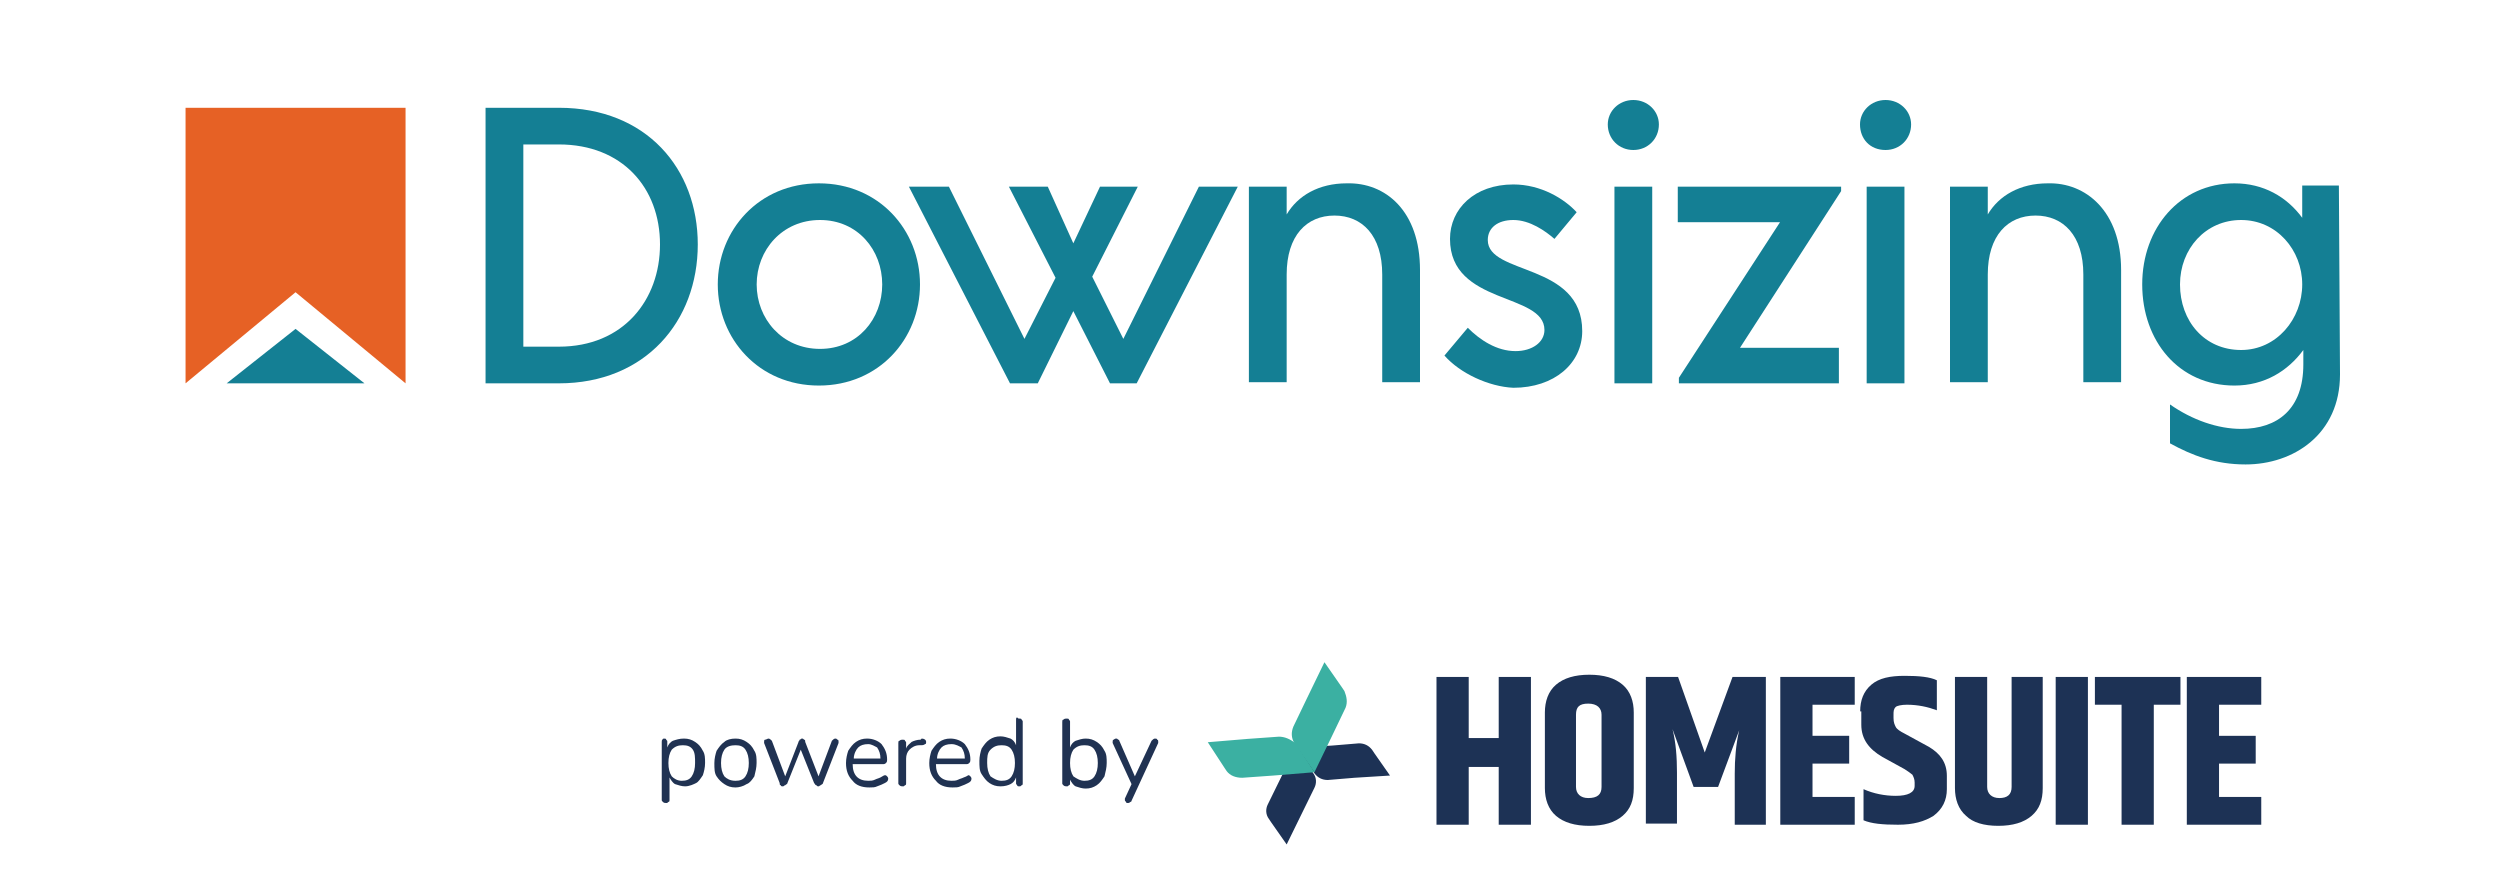 <?xml version="1.0" encoding="utf-8"?>
<!-- Generator: Adobe Illustrator 27.0.0, SVG Export Plug-In . SVG Version: 6.00 Build 0)  -->
<svg version="1.1" id="Layer_1" xmlns="http://www.w3.org/2000/svg" xmlns:xlink="http://www.w3.org/1999/xlink" x="0px" y="0px"
	 viewBox="0 0 225 80" style="enable-background:new 0 0 225 80;" xml:space="preserve">
<style type="text/css">
	.st0{fill:#203252;}
	.st1{fill:#1D3255;}
	.st2{clip-path:url(#SVGID_00000124160908491927793090000002177797044622802338_);}
	.st3{clip-path:url(#SVGID_00000078004637746601748280000002733575513282391680_);}
	.st4{clip-path:url(#SVGID_00000008119481294039343830000005093212854733760162_);}
	.st5{clip-path:url(#SVGID_00000029759521912895828690000006695467804964046725_);}
	.st6{clip-path:url(#SVGID_00000018206785369166421550000011972198241454206338_);}
	.st7{clip-path:url(#SVGID_00000102528842004776168400000007880985683732162178_);}
	.st8{clip-path:url(#SVGID_00000178205144377606416460000011639171265509254542_);}
	.st9{clip-path:url(#SVGID_00000104695738711940872780000009177853936985781420_);}
	.st10{clip-path:url(#SVGID_00000118356328724184536900000010113003293805671042_);}
	.st11{fill:#3BB0A2;}
	.st12{clip-path:url(#SVGID_00000141432461868239220190000013688925895818122658_);}
	.st13{clip-path:url(#SVGID_00000142154543133628780840000016633059647671745677_);}
	.st14{clip-path:url(#SVGID_00000150103019455726131110000001365410078080532665_);}
	.st15{fill:#E66125;}
	.st16{fill:#147F94;}
</style>
<g>
	<g transform="translate(52.957, 53.471)">
		<g>
			<path class="st0" d="M8.6,13c0.4,0,0.7,0.1,1,0.3c0.3,0.2,0.5,0.4,0.7,0.8c0.2,0.3,0.2,0.7,0.2,1.1c0,0.4-0.1,0.8-0.2,1.1
				c-0.2,0.3-0.4,0.6-0.6,0.7s-0.6,0.3-1,0.3c-0.3,0-0.6-0.1-0.9-0.2c-0.2-0.1-0.4-0.4-0.5-0.6v2c0,0.1,0,0.2-0.1,0.2
				c-0.1,0.1-0.1,0.1-0.2,0.1c-0.1,0-0.2,0-0.3-0.1c-0.1-0.1-0.1-0.1-0.1-0.2v-5.2c0-0.1,0-0.2,0.1-0.2C6.6,13.1,6.7,13,6.8,13
				c0.1,0,0.2,0,0.2,0.1c0.1,0.1,0.1,0.1,0.1,0.2v0.5c0.1-0.3,0.3-0.5,0.5-0.6C7.9,13.1,8.2,13,8.6,13z M8.4,16.8
				c0.4,0,0.7-0.1,0.9-0.4c0.2-0.3,0.3-0.7,0.3-1.2S9.6,14.3,9.4,14c-0.2-0.3-0.5-0.4-0.9-0.4s-0.7,0.1-1,0.4
				c-0.2,0.3-0.3,0.7-0.3,1.2c0,0.5,0.1,0.9,0.3,1.2C7.7,16.6,8,16.8,8.4,16.8z"/>
		</g>
	</g>
</g>
<g>
	<g transform="translate(56.393, 53.471)">
		<g>
			<path class="st0" d="M9.8,17.4c-0.4,0-0.7-0.1-1-0.3c-0.3-0.2-0.5-0.4-0.7-0.7c-0.2-0.3-0.2-0.7-0.2-1.2c0-0.4,0.1-0.8,0.2-1.1
				c0.2-0.3,0.4-0.6,0.7-0.8C9,13.1,9.4,13,9.8,13c0.4,0,0.7,0.1,1,0.3c0.3,0.2,0.5,0.4,0.7,0.8c0.2,0.3,0.2,0.7,0.2,1.1
				c0,0.4-0.1,0.8-0.2,1.2c-0.2,0.3-0.4,0.6-0.7,0.7C10.5,17.3,10.1,17.4,9.8,17.4z M9.8,16.8c0.4,0,0.7-0.1,0.9-0.4
				c0.2-0.3,0.3-0.7,0.3-1.2c0-0.5-0.1-0.9-0.3-1.2c-0.2-0.3-0.5-0.4-0.9-0.4S9,13.7,8.8,14s-0.3,0.7-0.3,1.2c0,0.5,0.1,0.9,0.3,1.2
				C9,16.6,9.3,16.8,9.8,16.8z"/>
		</g>
	</g>
</g>
<g>
	<g transform="translate(59.669, 53.471)">
		<g>
			<path class="st0" d="M15.2,13.2c0.1-0.1,0.2-0.2,0.3-0.2c0.1,0,0.1,0,0.2,0.1c0.1,0,0.1,0.1,0.1,0.2c0,0,0,0.1,0,0.1l-1.4,3.6
				c0,0.1-0.1,0.1-0.2,0.2c-0.1,0-0.1,0.1-0.2,0.1c-0.1,0-0.1,0-0.2-0.1c-0.1,0-0.1-0.1-0.2-0.2l-1.2-3l-1.2,3
				c0,0.1-0.1,0.1-0.2,0.2c-0.1,0-0.1,0.1-0.2,0.1c-0.1,0-0.2,0-0.2-0.1c-0.1,0-0.1-0.1-0.1-0.2l-1.4-3.6c0,0,0-0.1,0-0.1
				c0-0.1,0-0.2,0.1-0.2C9.3,13.1,9.4,13,9.5,13c0.1,0,0.2,0.1,0.3,0.2l1.2,3.2l1.2-3.1c0-0.1,0.1-0.1,0.1-0.2
				c0.1,0,0.1-0.1,0.2-0.1c0.1,0,0.1,0,0.2,0.1c0.1,0,0.1,0.1,0.1,0.2l1.2,3.1L15.2,13.2z"/>
		</g>
	</g>
</g>
<g>
	<g transform="translate(64.64, 53.471)">
		<g>
			<path class="st0" d="M15,16.3c0.1,0,0.1,0,0.2,0.1c0,0,0.1,0.1,0.1,0.2c0,0.2-0.1,0.3-0.3,0.4c-0.2,0.1-0.4,0.2-0.7,0.3
				c-0.2,0.1-0.4,0.1-0.7,0.1c-0.7,0-1.2-0.2-1.5-0.6c-0.4-0.4-0.6-0.9-0.6-1.6c0-0.4,0.1-0.8,0.2-1.1c0.2-0.3,0.4-0.6,0.7-0.8
				c0.3-0.2,0.6-0.3,1-0.3c0.5,0,1,0.2,1.3,0.5c0.3,0.4,0.5,0.8,0.5,1.4c0,0.1,0,0.2-0.1,0.3c0,0-0.1,0.1-0.2,0.1h-2.8
				c0,1,0.5,1.5,1.4,1.5c0.2,0,0.4,0,0.6-0.1c0.2-0.1,0.3-0.1,0.5-0.2C14.8,16.4,14.9,16.3,15,16.3z M13.5,13.5
				c-0.4,0-0.7,0.1-0.9,0.3s-0.4,0.6-0.4,1h2.4c0-0.4-0.1-0.7-0.3-1C14.1,13.7,13.8,13.5,13.5,13.5z"/>
		</g>
	</g>
</g>
<g>
	<g transform="translate(67.75, 53.471)">
		<g>
			<path class="st0" d="M15.2,13c0.2,0,0.4,0.1,0.4,0.3c0,0.1,0,0.2-0.1,0.2c0,0-0.1,0.1-0.3,0.1l-0.2,0c-0.4,0-0.7,0.2-0.9,0.4
				c-0.2,0.2-0.3,0.5-0.3,0.8V17c0,0.1,0,0.2-0.1,0.2c-0.1,0.1-0.1,0.1-0.2,0.1c-0.1,0-0.2,0-0.3-0.1c-0.1-0.1-0.1-0.1-0.1-0.2v-3.6
				c0-0.1,0-0.2,0.1-0.2c0.1-0.1,0.2-0.1,0.3-0.1c0.1,0,0.2,0,0.2,0.1c0.1,0.1,0.1,0.1,0.1,0.2v0.5c0.1-0.3,0.3-0.4,0.5-0.6
				c0.2-0.1,0.5-0.2,0.8-0.2L15.2,13z"/>
		</g>
	</g>
</g>
<g>
	<g transform="translate(69.834, 53.471)">
		<g>
			<path class="st0" d="M17.3,16.3c0.1,0,0.1,0,0.2,0.1c0,0,0.1,0.1,0.1,0.2c0,0.2-0.1,0.3-0.3,0.4c-0.2,0.1-0.4,0.2-0.7,0.3
				c-0.2,0.1-0.4,0.1-0.7,0.1c-0.7,0-1.2-0.2-1.5-0.6c-0.4-0.4-0.6-0.9-0.6-1.6c0-0.4,0.1-0.8,0.2-1.1c0.2-0.3,0.4-0.6,0.7-0.8
				c0.3-0.2,0.6-0.3,1-0.3c0.5,0,1,0.2,1.3,0.5c0.3,0.4,0.5,0.8,0.5,1.4c0,0.1,0,0.2-0.1,0.3c0,0-0.1,0.1-0.2,0.1h-2.8
				c0,1,0.5,1.5,1.4,1.5c0.2,0,0.4,0,0.6-0.1c0.2-0.1,0.3-0.1,0.5-0.2C17.2,16.4,17.3,16.3,17.3,16.3z M15.8,13.5
				c-0.4,0-0.7,0.1-0.9,0.3s-0.4,0.6-0.4,1H17c0-0.4-0.1-0.7-0.3-1C16.5,13.7,16.2,13.5,15.8,13.5z"/>
		</g>
	</g>
</g>
<g>
	<g transform="translate(72.945, 53.471)">
		<g>
			<path class="st0" d="M18.8,11.2c0.1,0,0.2,0,0.2,0.1c0.1,0.1,0.1,0.1,0.1,0.2V17c0,0.1,0,0.2-0.1,0.2c-0.1,0.1-0.1,0.1-0.2,0.1
				c-0.1,0-0.2,0-0.2-0.1c-0.1-0.1-0.1-0.1-0.1-0.2v-0.5c-0.1,0.3-0.3,0.5-0.5,0.6c-0.2,0.1-0.5,0.2-0.9,0.2c-0.4,0-0.7-0.1-1-0.3
				c-0.3-0.2-0.5-0.5-0.7-0.8c-0.2-0.3-0.2-0.7-0.2-1.2c0-0.4,0.1-0.8,0.2-1.1c0.2-0.3,0.4-0.6,0.7-0.8c0.3-0.2,0.6-0.3,1-0.3
				c0.3,0,0.6,0.1,0.9,0.2c0.2,0.1,0.4,0.3,0.5,0.6v-2.3c0-0.1,0-0.2,0.1-0.2C18.7,11.2,18.7,11.2,18.8,11.2z M17.2,16.8
				c0.4,0,0.7-0.1,0.9-0.4c0.2-0.3,0.3-0.7,0.3-1.2c0-0.5-0.1-0.9-0.3-1.2c-0.2-0.3-0.5-0.4-0.9-0.4s-0.7,0.1-1,0.4
				s-0.3,0.7-0.3,1.2c0,0.5,0.1,0.9,0.3,1.2C16.5,16.6,16.8,16.8,17.2,16.8z"/>
		</g>
	</g>
</g>
<g>
	<g transform="translate(76.381, 53.471)">
	</g>
</g>
<g>
	<g transform="translate(77.904, 53.471)">
		<g>
			<path class="st0" d="M19.8,13c0.4,0,0.7,0.1,1,0.3c0.3,0.2,0.5,0.4,0.7,0.8c0.2,0.3,0.2,0.7,0.2,1.1c0,0.4-0.1,0.8-0.2,1.2
				c-0.2,0.3-0.4,0.6-0.7,0.8c-0.3,0.2-0.6,0.3-1,0.3c-0.3,0-0.6-0.1-0.9-0.2c-0.2-0.1-0.4-0.4-0.5-0.6V17c0,0.1,0,0.2-0.1,0.2
				c-0.1,0.1-0.1,0.1-0.2,0.1c-0.1,0-0.2,0-0.3-0.1c-0.1-0.1-0.1-0.1-0.1-0.2v-5.5c0-0.1,0-0.2,0.1-0.2c0.1-0.1,0.2-0.1,0.3-0.1
				c0.1,0,0.2,0,0.2,0.1c0.1,0.1,0.1,0.1,0.1,0.2v2.3c0.1-0.3,0.3-0.5,0.5-0.6C19.2,13.1,19.5,13,19.8,13z M19.7,16.8
				c0.4,0,0.7-0.1,0.9-0.4c0.2-0.3,0.3-0.7,0.3-1.2c0-0.5-0.1-0.9-0.3-1.2c-0.2-0.3-0.5-0.4-0.9-0.4s-0.7,0.1-1,0.4
				c-0.2,0.3-0.3,0.7-0.3,1.2c0,0.5,0.1,0.9,0.3,1.2C19,16.6,19.3,16.8,19.7,16.8z"/>
		</g>
	</g>
</g>
<g>
	<g transform="translate(81.339, 53.471)">
		<g>
			<path class="st0" d="M22.3,13.2c0.1-0.1,0.2-0.2,0.3-0.2c0.1,0,0.2,0,0.2,0.1c0.1,0,0.1,0.1,0.1,0.2c0,0,0,0.1,0,0.1l-2.4,5.2
				c0,0.1-0.1,0.1-0.1,0.1c0,0-0.1,0.1-0.2,0.1c-0.1,0-0.2,0-0.2-0.1c-0.1-0.1-0.1-0.1-0.1-0.2c0,0,0-0.1,0-0.1l0.6-1.3l-1.7-3.7
				c0,0,0-0.1,0-0.1c0-0.1,0-0.2,0.1-0.2c0.1-0.1,0.2-0.1,0.2-0.1c0.1,0,0.1,0,0.2,0.1c0.1,0,0.1,0.1,0.1,0.1l1.4,3.2L22.3,13.2z"/>
		</g>
	</g>
</g>
<g>
	<g transform="translate(100.984, 55.825)">
		<g>
			<path class="st1" d="M33.9,5.1h2.9v13.3h-2.9v-5.2h-2.7v5.2h-2.9V5.1h2.9v5.5h2.7V5.1z"/>
		</g>
	</g>
</g>
<g>
	<g transform="translate(107.739, 55.825)">
		<g>
			<path class="st1" d="M36.4,8.5c0-0.6-0.4-1-1.2-1c-0.8,0-1.1,0.3-1.1,1V15c0,0.6,0.4,1,1.1,1c0.8,0,1.2-0.3,1.2-1V8.5z M31.3,8.3
				c0-1,0.3-1.9,1-2.5c0.7-0.6,1.7-0.9,3-0.9c1.3,0,2.3,0.3,3,0.9c0.7,0.6,1,1.5,1,2.5v6.8c0,1.1-0.3,1.9-1,2.5
				c-0.7,0.6-1.7,0.9-3,0.9c-1.3,0-2.3-0.3-3-0.9c-0.7-0.6-1-1.5-1-2.5V8.3z"/>
		</g>
	</g>
</g>
<g>
	<g transform="translate(113.927, 55.825)">
		<g>
			<path class="st1" d="M45,5.1v13.3h-2.8v-4.6c0-1.3,0.1-2.6,0.4-3.9L40.7,15h-2.2l-1.9-5.2c0.3,1.2,0.4,2.5,0.4,3.9v4.6h-2.8V5.1
				h2.9l2.4,6.8L42,5.1H45z"/>
		</g>
	</g>
</g>
<g>
	<g transform="translate(122.226, 55.825)">
		<g>
			<path class="st1" d="M38,5.1h6.7v2.5h-3.8v2.8h3.3v2.5h-3.3v3h3.8v2.5H38V5.1z"/>
		</g>
	</g>
</g>
<g>
	<g transform="translate(127.517, 55.825)">
		<g>
			<path class="st1" d="M39.9,8.2c0-1,0.3-1.8,1-2.4c0.7-0.6,1.7-0.8,3-0.8c1.3,0,2.3,0.1,2.9,0.4v2.7c-0.8-0.3-1.7-0.5-2.7-0.5
				c-0.5,0-0.9,0.1-1,0.2c-0.2,0.2-0.2,0.4-0.2,0.7v0.3c0,0.4,0.1,0.6,0.2,0.8c0.1,0.2,0.4,0.4,0.8,0.6l2.2,1.2
				c1,0.6,1.6,1.4,1.6,2.6v1.2c0,1-0.4,1.8-1.2,2.4c-0.8,0.5-1.8,0.8-3.2,0.8c-1.4,0-2.4-0.1-3.1-0.4v-2.8c0.9,0.4,1.9,0.6,2.9,0.6
				c1.1,0,1.7-0.3,1.7-0.9v-0.3c0-0.3-0.1-0.5-0.2-0.7c-0.1-0.1-0.4-0.3-0.7-0.5l-2-1.1c-1.2-0.7-1.9-1.6-1.9-2.9V8.2z"/>
		</g>
	</g>
</g>
<g>
	<g transform="translate(133.045, 55.825)">
		<g>
			<path class="st1" d="M47.9,5.1h2.9v10c0,1.1-0.3,1.9-1,2.5c-0.7,0.6-1.7,0.9-3,0.9c-1.3,0-2.3-0.3-2.9-0.9c-0.7-0.6-1-1.5-1-2.5
				v-10h2.9V15c0,0.6,0.4,1,1.1,1c0.7,0,1.1-0.3,1.1-1V5.1z"/>
		</g>
	</g>
</g>
<g>
	<g transform="translate(139.312, 55.825)">
		<g>
			<path class="st1" d="M45.7,5.1h2.9v13.3h-2.9V5.1z"/>
		</g>
	</g>
</g>
<g>
	<g transform="translate(142.241, 55.825)">
		<g>
			<path class="st1" d="M54,5.1v2.5h-2.4v10.8h-2.9V7.6h-2.4V5.1H54z"/>
		</g>
	</g>
</g>
<g>
	<g transform="translate(147.413, 55.825)">
		<g>
			<path class="st1" d="M49.4,5.1h6.7v2.5h-3.8v2.8h3.3v2.5h-3.3v3h3.8v2.5h-6.7V5.1z"/>
		</g>
	</g>
</g>
<g>
	<defs>
		<rect id="SVGID_1_" x="112.6" y="67.2" width="5.8" height="10.2"/>
	</defs>
	<clipPath id="SVGID_00000021078414919474736080000008760404297365935753_">
		<use xlink:href="#SVGID_1_"  style="overflow:visible;"/>
	</clipPath>
	<g style="clip-path:url(#SVGID_00000021078414919474736080000008760404297365935753_);">
		<g>
			<defs>
				
					<rect id="SVGID_00000081647797070967070740000000423044221304706437_" x="109.6" y="60.4" transform="matrix(0.83 -0.558 0.558 0.83 -18.02 76.909)" width="15.2" height="15.2"/>
			</defs>
			<clipPath id="SVGID_00000060031262597805835360000011455382875254849941_">
				<use xlink:href="#SVGID_00000081647797070967070740000000423044221304706437_"  style="overflow:visible;"/>
			</clipPath>
			<g style="clip-path:url(#SVGID_00000060031262597805835360000011455382875254849941_);">
				<g>
					<defs>
						
							<rect id="SVGID_00000172398257591825330210000009232844884515863214_" x="109.6" y="60.4" transform="matrix(0.83 -0.558 0.558 0.83 -18.02 76.909)" width="15.2" height="15.2"/>
					</defs>
					<clipPath id="SVGID_00000046305828669807976440000012993129574344737688_">
						<use xlink:href="#SVGID_00000172398257591825330210000009232844884515863214_"  style="overflow:visible;"/>
					</clipPath>
					<g style="clip-path:url(#SVGID_00000046305828669807976440000012993129574344737688_);">
						<path class="st1" d="M118,69.3l-1.4-2l-2.5,5.1c-0.2,0.4-0.2,0.9,0.1,1.3l0.2,0.3l1.4,2l2.5-5.1c0.2-0.4,0.2-0.9-0.1-1.3
							L118,69.3"/>
					</g>
				</g>
			</g>
		</g>
	</g>
</g>
<g>
	<defs>
		<rect id="SVGID_00000103967474621379409530000004744913341718348476_" x="115.5" y="65.7" width="10.2" height="5.8"/>
	</defs>
	<clipPath id="SVGID_00000086691495089416000690000007932757650050354831_">
		<use xlink:href="#SVGID_00000103967474621379409530000004744913341718348476_"  style="overflow:visible;"/>
	</clipPath>
	<g style="clip-path:url(#SVGID_00000086691495089416000690000007932757650050354831_);">
		<g>
			<defs>
				
					<rect id="SVGID_00000120551805801059884480000007512071650895499932_" x="109.6" y="60.4" transform="matrix(0.83 -0.558 0.558 0.83 -18.02 76.909)" width="15.2" height="15.2"/>
			</defs>
			<clipPath id="SVGID_00000091008254280818333500000010258436352411579298_">
				<use xlink:href="#SVGID_00000120551805801059884480000007512071650895499932_"  style="overflow:visible;"/>
			</clipPath>
			<g style="clip-path:url(#SVGID_00000091008254280818333500000010258436352411579298_);">
				<g>
					<defs>
						
							<rect id="SVGID_00000171697619601461438480000015208492625883483014_" x="109.6" y="60.4" transform="matrix(0.83 -0.558 0.558 0.83 -18.02 76.909)" width="15.2" height="15.2"/>
					</defs>
					<clipPath id="SVGID_00000163785904081092867120000012156359983945022627_">
						<use xlink:href="#SVGID_00000171697619601461438480000015208492625883483014_"  style="overflow:visible;"/>
					</clipPath>
					<g style="clip-path:url(#SVGID_00000163785904081092867120000012156359983945022627_);">
						<path class="st1" d="M118.1,69.3l-1.4-2l3.2-0.2l2.4-0.2c0.5,0,0.9,0.2,1.2,0.6l0.2,0.3l1.4,2l-3.2,0.2l-2.4,0.2
							c-0.5,0-0.9-0.2-1.2-0.6L118.1,69.3"/>
					</g>
				</g>
			</g>
		</g>
	</g>
</g>
<g>
	<defs>
		<rect id="SVGID_00000114072813677697857990000009973652252556568451_" x="115.5" y="58.5" width="5.8" height="11.6"/>
	</defs>
	<clipPath id="SVGID_00000134965656403891021510000016170982314567009424_">
		<use xlink:href="#SVGID_00000114072813677697857990000009973652252556568451_"  style="overflow:visible;"/>
	</clipPath>
	<g style="clip-path:url(#SVGID_00000134965656403891021510000016170982314567009424_);">
		<g>
			<defs>
				
					<rect id="SVGID_00000004508789288348992370000016029444856207721905_" x="109.6" y="60.4" transform="matrix(0.83 -0.558 0.558 0.83 -18.02 76.909)" width="15.2" height="15.2"/>
			</defs>
			<clipPath id="SVGID_00000024686564744413764950000010420140328535650969_">
				<use xlink:href="#SVGID_00000004508789288348992370000016029444856207721905_"  style="overflow:visible;"/>
			</clipPath>
			<g style="clip-path:url(#SVGID_00000024686564744413764950000010420140328535650969_);">
				<g>
					<defs>
						
							<rect id="SVGID_00000170260179263622359280000015441447897996243853_" x="109.6" y="60.4" transform="matrix(0.83 -0.558 0.558 0.83 -18.02 76.909)" width="15.2" height="15.2"/>
					</defs>
					<clipPath id="SVGID_00000009580706390504001540000008457083642002883997_">
						<use xlink:href="#SVGID_00000170260179263622359280000015441447897996243853_"  style="overflow:visible;"/>
					</clipPath>
					<g style="clip-path:url(#SVGID_00000009580706390504001540000008457083642002883997_);">
						<path class="st11" d="M116.4,65.4l1.2-2.5l1.6-3.3l1.6,2.3l0.2,0.3c0.2,0.5,0.3,1,0.1,1.5l-1.2,2.5l-1.6,3.3l-1.6-2.3
							l-0.2-0.3C116.2,66.4,116.2,65.9,116.4,65.4"/>
					</g>
				</g>
			</g>
		</g>
	</g>
</g>
<g>
	<defs>
		<rect id="SVGID_00000022533132120040398550000003319499494502613398_" x="108.2" y="65.7" width="10.2" height="4.4"/>
	</defs>
	<clipPath id="SVGID_00000143593484335384796310000015851874151326895748_">
		<use xlink:href="#SVGID_00000022533132120040398550000003319499494502613398_"  style="overflow:visible;"/>
	</clipPath>
	<g style="clip-path:url(#SVGID_00000143593484335384796310000015851874151326895748_);">
		<g>
			<defs>
				
					<rect id="SVGID_00000117653082374448570960000014644485446669608120_" x="109.6" y="60.4" transform="matrix(0.83 -0.558 0.558 0.83 -18.02 76.909)" width="15.2" height="15.2"/>
			</defs>
			<clipPath id="SVGID_00000065056044255023624910000018315281989452902576_">
				<use xlink:href="#SVGID_00000117653082374448570960000014644485446669608120_"  style="overflow:visible;"/>
			</clipPath>
			<g style="clip-path:url(#SVGID_00000065056044255023624910000018315281989452902576_);">
				<g>
					<defs>
						
							<rect id="SVGID_00000155830441080952531130000014288150291945649065_" x="109.6" y="60.4" transform="matrix(0.83 -0.558 0.558 0.83 -18.02 76.909)" width="15.2" height="15.2"/>
					</defs>
					<clipPath id="SVGID_00000141419879541276038100000008812454974980229809_">
						<use xlink:href="#SVGID_00000155830441080952531130000014288150291945649065_"  style="overflow:visible;"/>
					</clipPath>
					<g style="clip-path:url(#SVGID_00000141419879541276038100000008812454974980229809_);">
						<path class="st11" d="M115.1,66.3l-2.8,0.2l-3.6,0.3l1.5,2.3l0.2,0.3c0.3,0.4,0.8,0.6,1.4,0.6l2.8-0.2l3.7-0.3l-1.5-2.3
							l-0.2-0.3C116.1,66.5,115.6,66.3,115.1,66.3"/>
					</g>
				</g>
			</g>
		</g>
	</g>
</g>
<g>
	<polygon class="st15" points="16.7,9.7 16.7,34.5 26.6,26.3 36.5,34.5 36.5,9.7 	"/>
	<polygon class="st16" points="20.4,34.5 26.6,29.6 32.8,34.5 	"/>
	<g>
		<path class="st16" d="M62.8,22c0,6.9-4.7,12.5-12.5,12.5h-6.6V9.7h6.6C58.2,9.7,62.8,15.2,62.8,22 M59.4,22c0-5.1-3.4-9-9.1-9
			h-3.2v18.2h3.2C56.1,31.2,59.4,27,59.4,22"/>
		<path class="st16" d="M64.6,25.6c0-4.9,3.7-9.1,9.1-9.1s9.1,4.2,9.1,9.1s-3.7,9.1-9.1,9.1S64.6,30.5,64.6,25.6 M79.4,25.6
			c0-3.1-2.2-5.8-5.6-5.8c-3.4,0-5.7,2.7-5.7,5.8c0,3.1,2.3,5.8,5.7,5.8C77.2,31.4,79.4,28.7,79.4,25.6"/>
	</g>
	<polygon class="st16" points="111.4,16.8 102.3,34.5 99.9,34.5 96.6,28 93.4,34.5 90.9,34.5 81.8,16.8 85.4,16.8 92.2,30.5 95,25 
		90.8,16.8 94.3,16.8 96.6,21.9 99,16.8 102.4,16.8 98.3,24.9 101.1,30.5 107.9,16.8 	"/>
	<g>
		<path class="st16" d="M127.8,24.3v10.1h-3.4v-9.7c0-3.5-1.8-5.3-4.3-5.3c-2.5,0-4.3,1.8-4.3,5.3v9.7h-3.4V16.8h3.4v2.5
			c1-1.7,2.9-2.8,5.4-2.8C124.7,16.4,127.8,19,127.8,24.3"/>
		<path class="st16" d="M130,32l2.1-2.5c1.1,1.1,2.6,2.1,4.3,2.1c1.5,0,2.6-0.8,2.6-1.9c0-3.4-8.5-2.2-8.5-8.2
			c0-2.7,2.2-4.9,5.7-4.9c2.5,0,4.6,1.3,5.7,2.5l-2,2.4c-0.8-0.7-2.2-1.7-3.7-1.7c-1.4,0-2.3,0.7-2.3,1.8c0,3.2,8.5,2,8.5,8.2
			c0,2.9-2.5,5.1-6.2,5.1C134,34.8,131.4,33.6,130,32"/>
		<path class="st16" d="M144.7,11.2c0-1.2,1-2.2,2.3-2.2c1.3,0,2.3,1,2.3,2.2c0,1.3-1,2.3-2.3,2.3C145.7,13.5,144.7,12.5,144.7,11.2
			 M145.3,16.8h3.4v17.7h-3.4V16.8z"/>
	</g>
	<polygon class="st16" points="165.7,17.2 156.6,31.3 165.5,31.3 165.5,34.5 151.1,34.5 151.1,34 160.2,20 151,20 151,16.8 
		165.7,16.8 	"/>
	<g>
		<path class="st16" d="M167.4,11.2c0-1.2,1-2.2,2.3-2.2c1.3,0,2.3,1,2.3,2.2c0,1.3-1,2.3-2.3,2.3C168.3,13.5,167.4,12.5,167.4,11.2
			 M168,16.8h3.4v17.7H168V16.8z"/>
		<path class="st16" d="M190.9,24.3v10.1h-3.4v-9.7c0-3.5-1.8-5.3-4.3-5.3c-2.5,0-4.3,1.8-4.3,5.3v9.7h-3.4V16.8h3.4v2.5
			c1-1.7,2.9-2.8,5.4-2.8C187.7,16.4,190.9,19,190.9,24.3"/>
		<path class="st16" d="M210.6,33.7c0,5.4-4.2,8.1-8.5,8.1c-2.7,0-4.8-0.8-6.8-1.9l0-3.5c2,1.4,4.3,2.2,6.4,2.2
			c3.3,0,5.6-1.8,5.6-5.8v-1.3c-1.4,1.9-3.5,3.2-6.2,3.2c-5,0-8.3-4-8.3-9.1s3.4-9.1,8.3-9.1c2.6,0,4.7,1.2,6.1,3.1v-2.9h3.3
			L210.6,33.7z M207.2,25.6c0-3.1-2.3-5.8-5.5-5.8s-5.5,2.6-5.5,5.8c0,3.3,2.2,5.9,5.5,5.9C204.9,31.5,207.2,28.7,207.2,25.6"/>
	</g>
</g>
</svg>
